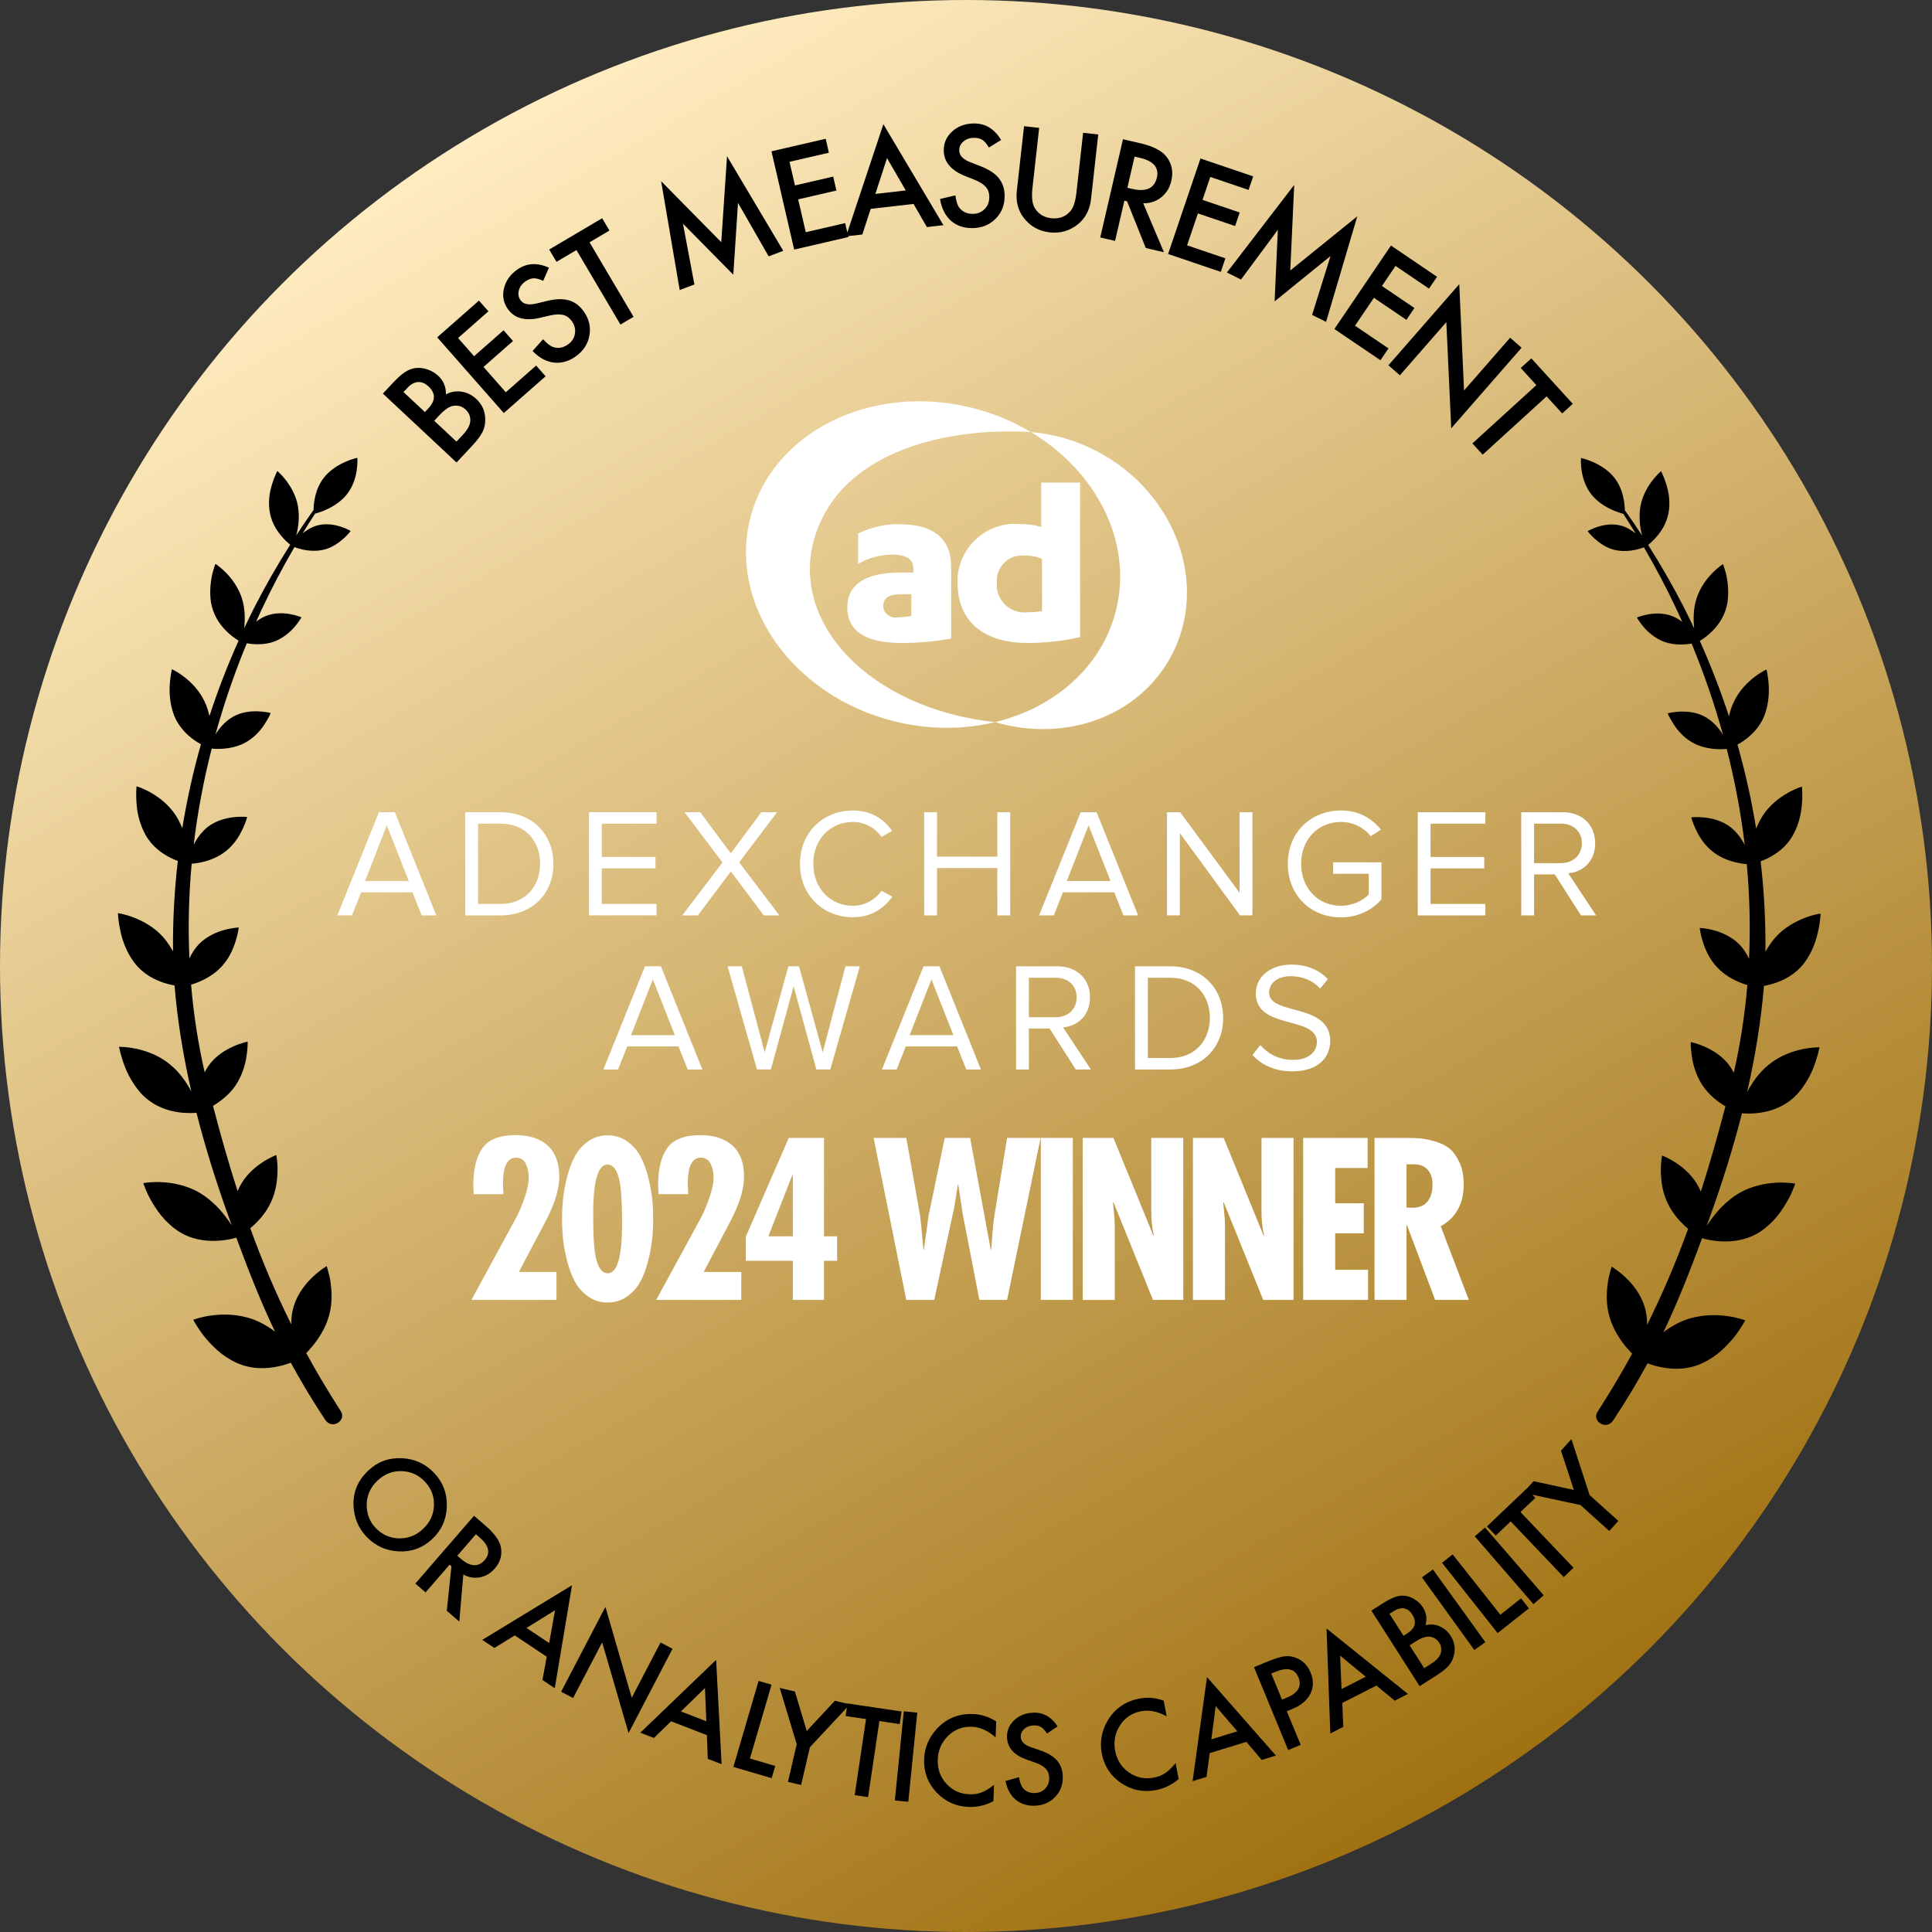 <?xml version="1.0" encoding="UTF-8"?>
<svg xmlns="http://www.w3.org/2000/svg" xmlns:xlink="http://www.w3.org/1999/xlink" viewBox="0 0 520 520">
  <rect x="0" y="0" width="520" height="520" fill="#333333" stroke="none"/>
  <defs>
    <linearGradient id="linear-gradient" x1="390.022" y1="485.204" x2="129.978" y2="34.796" gradientUnits="userSpaceOnUse">
      <stop offset="0" stop-color="#a07111"/>
      <stop offset="1" stop-color="#ffecc0"/>
    </linearGradient>
  </defs>
  <g id="adxchanger-1-2024" isolation="isolate">
    <circle cx="260" cy="260" r="260" fill="url(#linear-gradient)"/>
    <g id="BEST_MEASUREMENT" data-name="BEST MEASUREMENT">
      <path d="M124.243,105.419c-1.467-.233-2.873.009-4.217.725.033-2.007-.661-3.676-2.082-5.005-.779-.728-1.705-1.282-2.779-1.661-1.057-.379-2.098-.527-3.124-.443-1,.091-1.975.439-2.925,1.042-.942.595-2.033,1.556-3.274,2.882l-2.786,2.978,19.819,18.543,4.239-4.531c1.265-1.352,2.194-2.593,2.786-3.724.512-1.062.747-2.23.704-3.506-.045-2.096-.842-3.869-2.39-5.318-1.181-1.105-2.504-1.766-3.971-1.982ZM115.242,109.972l-.877.937-5.763-5.392.985-1.053c.945-1.01,1.907-1.554,2.887-1.632.98-.078,1.936.319,2.869,1.192.958.897,1.442,1.834,1.449,2.812.008.978-.509,2.023-1.55,3.136ZM124.592,117.011l-1.729,1.848-5.994-5.608,1.417-1.515c1.505-1.609,2.837-2.457,3.995-2.546,1.182-.097,2.201.254,3.057,1.055.881.825,1.297,1.839,1.245,3.043-.062,1.13-.726,2.37-1.99,3.723ZM136.134,105.574l-5.991-6.81,7.932-6.978-2.543-2.89-7.932,6.978-4.307-4.896,8.17-7.187-2.543-2.89-11.245,9.892,17.926,20.378,11.245-9.892-2.542-2.89-8.17,7.187ZM153.059,80.815c-1.578-.444-3.52-.382-5.828.185l-2.843.686c-2.07.496-3.492.208-4.267-.866-.562-.779-.725-1.645-.487-2.597.231-.961.807-1.775,1.729-2.44.75-.542,1.473-.832,2.168-.871.648-.063,1.539.161,2.674.672l1.542-3.541c-3.208-1.442-6.081-1.248-8.619.583-1.882,1.358-3.05,3.054-3.504,5.087-.462,2.024-.096,3.863,1.098,5.516,1.769,2.452,4.619,3.228,8.551,2.327l2.762-.649c.722-.16,1.378-.254,1.965-.28.588-.027,1.115.019,1.583.136.468.118.89.312,1.266.582.376.271.718.62,1.027,1.047.768,1.064,1.06,2.19.877,3.378-.184,1.188-.793,2.155-1.829,2.902-1.312.946-2.652,1.191-4.022.735-.737-.22-1.648-.921-2.732-2.104l-2.829,3.169c1.785,1.833,3.699,2.873,5.741,3.119,2.061.233,4.046-.34,5.956-1.719,2.015-1.454,3.221-3.336,3.62-5.647.396-2.294-.136-4.454-1.597-6.478-1.09-1.511-2.424-2.488-4.002-2.932ZM164.032,62.052l-1.958-3.314-14.256,8.423,1.958,3.314,5.373-3.174,11.848,20.053,3.526-2.083-11.848-20.053,5.357-3.165ZM194.128,65.184l-16.185-16.425,4.996,29.311,3.961-1.501-3.082-16.37,13.551,13.739,1.266-19.333,8.253,14.392,3.929-1.488-15.138-25.468-1.551,23.144ZM228.059,62.578l-.584-2.526-10.601,2.449-2.042-8.838,10.293-2.378-.867-3.751-10.293,2.378-1.468-6.354,10.602-2.449-.867-3.751-14.592,3.372,6.11,26.444,14.592-3.371-.058-.249,3.811-.438,2.252-6.894,11.543-1.325,3.581,6.224,4.453-.511-16.161-27.18-9.705,29.148ZM243.793,51.263l-8.19.94,3.139-9.65,5.052,8.709ZM263.907,44.733l-2.725-1.063c-1.982-.777-2.983-1.827-3.004-3.151-.016-.961.346-1.764,1.086-2.409.739-.656,1.677-.994,2.814-1.012.926-.015,1.684.16,2.276.526.568.319,1.171,1.012,1.809,2.08l3.29-2.022c-1.807-3.018-4.275-4.502-7.403-4.451-2.32.038-4.248.76-5.784,2.168-1.536,1.396-2.288,3.114-2.255,5.152.049,3.023,1.943,5.29,5.683,6.799l2.637,1.047c.684.282,1.275.58,1.772.894.497.314.904.653,1.221,1.017.316.364.551.765.705,1.202.154.437.235.919.243,1.446.021,1.312-.383,2.403-1.213,3.272-.83.869-1.883,1.314-3.16,1.335-1.617.026-2.857-.54-3.72-1.698-.478-.602-.824-1.698-1.038-3.288l-4.133.981c.416,2.525,1.391,4.472,2.925,5.842,1.558,1.37,3.514,2.035,5.869,1.997,2.484-.04,4.55-.894,6.2-2.562,1.637-1.655,2.436-3.731,2.395-6.227-.03-1.863-.565-3.428-1.606-4.694-1.04-1.267-2.669-2.327-4.886-3.182ZM289.705,51.986c-.263,2.353-.831,4.005-1.703,4.957-1.303,1.423-2.985,2.019-5.046,1.789-2.05-.229-3.553-1.181-4.509-2.856-.638-1.156-.826-2.893-.568-5.211l1.815-16.247-4.07-.455-1.94,17.365c-.318,2.842.306,5.281,1.871,7.319,1.751,2.271,4.076,3.568,6.976,3.892,2.9.324,5.46-.427,7.681-2.255,1.976-1.642,3.122-3.884,3.44-6.726l1.94-17.365-4.07-.455-1.815,16.247ZM315.271,48.661c.555-2.398.145-4.525-1.23-6.383-1.249-1.672-3.62-2.912-7.114-3.721l-4.675-1.082-6.118,26.442,3.99.923,2.504-10.823.719.166,5.048,12.571,4.881,1.129-5.579-13.163c1.845.03,3.461-.504,4.845-1.603,1.385-1.099,2.294-2.584,2.727-4.457ZM311.372,47.813c-.668,2.889-2.892,3.896-6.671,3.021l-1.267-.293,1.942-8.392,1.421.329c3.676.851,5.201,2.629,4.575,5.335ZM322.423,57.441l10.005,3.392,1.236-3.646-10.005-3.392,2.094-6.176,10.305,3.494,1.236-3.646-14.184-4.809-8.715,25.704,14.183,4.809,1.236-3.646-10.305-3.494,2.912-8.59ZM347.281,72.805l1.057-23.035-18.115,23.578,3.793,1.887,9.919-13.383-.876,19.277,15.047-12.205-4.954,15.834,3.761,1.872,8.405-28.41-18.038,14.585ZM364.701,87.664l5.091-7.507,8.743,5.93,2.161-3.186-8.743-5.93,3.66-5.397,9.005,6.107,2.161-3.186-12.395-8.406-15.233,22.462,12.395,8.406,2.161-3.186-9.005-6.107ZM406.457,90.899l-12.409,14.204-1.283-28.616-19.07,21.83,3.085,2.695,12.501-14.31,1.317,28.577,18.943-21.684-3.084-2.695ZM412.161,96.45l-2.845,2.593,4.203,4.612-17.214,15.689,2.759,3.027,17.214-15.689,4.192,4.599,2.845-2.593-11.154-12.238Z" fill-rule="evenodd"/>
    </g>
    <g id="OR_ANALYTICS_CAPABILITY" data-name="OR ANALYTICS CAPABILITY">
      <path d="M120.259,405.545c.131-3.474-.971-6.472-3.308-8.993-2.365-2.552-5.285-3.908-8.757-4.069-3.48-.169-6.466.901-8.956,3.21-2.835,2.627-4.199,5.752-4.093,9.375.104,3.284,1.215,6.068,3.332,8.352,2.393,2.582,5.326,3.961,8.799,4.137,3.458.175,6.459-.916,9.003-3.274,2.529-2.344,3.855-5.257,3.98-8.739ZM107.288,414.054c-2.466-.086-4.56-1.057-6.28-2.914-1.586-1.711-2.354-3.804-2.305-6.279.042-2.482,1.042-4.63,2.997-6.443,1.864-1.728,4.018-2.546,6.461-2.453,2.459.078,4.542,1.038,6.248,2.879,1.714,1.849,2.509,3.994,2.387,6.437-.108,2.443-1.105,4.539-2.992,6.288-1.864,1.728-4.037,2.556-6.518,2.484ZM134.856,416.64c-.287-1.833-1.636-3.792-4.046-5.878l-3.225-2.792-15.788,18.242,2.753,2.383,6.462-7.467.496.429-1.252,11.976,3.367,2.914,1.081-12.662c1.438.79,2.929,1.04,4.474.752,1.544-.289,2.876-1.079,3.994-2.37,1.432-1.654,1.993-3.496,1.684-5.527ZM130.46,419.881c-1.725,1.993-3.891,1.861-6.497-.396l-.874-.757,5.01-5.789.981.849c2.536,2.195,2.996,4.226,1.381,6.093ZM129.803,441.377l3.263,2.176,5.487-3.384,8.593,5.729-1.144,6.279,3.315,2.21,4.643-27.722-24.156,14.711ZM147.809,442.227l-6.097-4.065,7.67-4.745-1.573,8.81ZM177.787,442.082l-7.754,14.865-7.086-24.457-11.917,22.844,3.228,1.684,7.812-14.975,7.107,24.415,11.838-22.692-3.228-1.684ZM172.35,466.352l3.657,1.417,4.623-4.492,9.63,3.732.243,6.378,3.715,1.44-1.471-28.069-20.397,19.594ZM183.28,460.634l6.461-6.294.372,8.942-6.833-2.648ZM207.667,453.439l-3.494-1.023-6.781,23.152,10.302,3.017.962-3.284-6.808-1.994,5.819-19.869ZM242.667,460.651l-14.558-2.167-.01.067-3.396-.789-7.568,8.14-3.192-10.638-4.079-.947,4.572,15.129-2.357,10.152,3.546.823,2.357-10.152,9.96-10.661-.336,2.26,5.486.817-3.049,20.477,3.601.536,3.048-20.478,5.471.814.504-3.385ZM240.847,484.596l3.622.364,2.414-24.004-3.622-.364-2.414,24.004ZM252.054,465.419c-2.112,2.335-3.221,5.039-3.326,8.11-.117,3.425.995,6.392,3.338,8.901,2.354,2.488,5.254,3.791,8.699,3.91,2.29.078,4.497-.435,6.619-1.54l.15-4.388c-.61.479-1.19.887-1.738,1.222-.548.336-1.076.599-1.583.79-.91.386-2.004.557-3.285.513-2.478-.085-4.541-1.026-6.188-2.823-1.648-1.797-2.428-3.96-2.342-6.49.088-2.561,1.015-4.697,2.784-6.408,1.758-1.722,3.876-2.541,6.353-2.456,2.249.077,4.394,1.031,6.437,2.863l.148-4.31c-1.98-1.245-4.052-1.905-6.217-1.98-3.966-.136-7.249,1.227-9.849,4.087ZM284.44,473.772c-.97-1.087-2.455-1.97-4.455-2.649l-2.458-.846c-1.788-.618-2.716-1.515-2.783-2.69-.049-.853.244-1.579.877-2.178.633-.61,1.454-.944,2.463-1.001.821-.047,1.502.081,2.041.385.516.263,1.077.857,1.682,1.782l2.849-1.915c-1.714-2.615-3.96-3.843-6.736-3.685-2.059.117-3.745.829-5.058,2.135-1.314,1.296-1.919,2.848-1.816,4.658.153,2.683,1.917,4.628,5.293,5.833l2.38.835c.618.226,1.154.469,1.607.73.453.261.827.548,1.121.859.294.312.517.659.67,1.042.152.383.242.808.268,1.276.067,1.165-.253,2.148-.959,2.95-.705.802-1.625,1.235-2.759,1.3-1.435.082-2.557-.376-3.365-1.373-.447-.517-.794-1.478-1.041-2.883l-3.635,1.021c.461,2.227,1.397,3.922,2.809,5.083,1.433,1.16,3.195,1.68,5.285,1.561,2.205-.126,4.009-.959,5.413-2.5,1.394-1.53,2.029-3.402,1.902-5.617-.094-1.654-.626-3.024-1.596-4.111ZM314.987,476.107c-.461.448-.917.822-1.369,1.12-.802.577-1.832.986-3.091,1.226-2.435.464-4.655.002-6.659-1.387-2.004-1.389-3.243-3.326-3.717-5.813-.48-2.517-.047-4.805,1.299-6.865,1.334-2.068,3.219-3.334,5.654-3.798,2.21-.421,4.514.036,6.91,1.37l-.808-4.236c-2.206-.778-4.373-.964-6.501-.558-3.899.743-6.799,2.797-8.703,6.161-1.545,2.744-2.029,5.626-1.454,8.644.642,3.367,2.382,6.015,5.221,7.944,2.845,1.907,5.961,2.538,9.348,1.892,2.251-.429,4.29-1.417,6.116-2.964l-.823-4.313c-.49.602-.965,1.128-1.425,1.576ZM320.992,479.403l3.749-1.152.847-6.39,9.872-3.035,4.141,4.857,3.808-1.171-18.542-21.125-3.876,28.016ZM327.205,459.201l5.831,6.789-7.004,2.154,1.174-8.943ZM348.868,446.22c-1.03-.42-2.08-.561-3.15-.424-1.06.133-2.525.586-4.393,1.357l-3.813,1.574,9.204,22.3,3.365-1.389-3.738-9.056,1.56-.644c2.321-.958,3.918-2.316,4.793-4.074.875-1.758.89-3.658.048-5.699-.787-1.907-2.079-3.221-3.876-3.945ZM346.313,456.944l-1.257.519-2.897-7.019,1.112-.459c3.187-1.315,5.256-.822,6.205,1.479.982,2.378-.073,4.205-3.164,5.481ZM358.05,466.578l3.494-1.781-.266-6.441,9.202-4.69,4.916,4.071,3.55-1.809-21.903-17.615,1.008,28.265ZM367.604,451.292l-6.529,3.328-.384-9.012,6.913,5.684ZM387.475,437.721c-1.212-.524-2.476-.625-3.791-.304.47-1.721.24-3.311-.691-4.768-.51-.799-1.186-1.48-2.027-2.042-.827-.559-1.691-.916-2.593-1.07-.881-.142-1.798-.057-2.749.254-.942.305-2.094.892-3.455,1.761l-3.055,1.951,12.984,20.333,4.649-2.969c1.387-.886,2.461-1.75,3.22-2.594.675-.802,1.134-1.756,1.378-2.864.423-1.815.127-3.517-.888-5.106-.774-1.211-1.768-2.072-2.983-2.581ZM377.759,440.273l-3.776-5.913,1.08-.69c1.036-.661,1.984-.918,2.845-.77.861.149,1.597.701,2.208,1.658.628.983.838,1.897.629,2.741-.209.844-.884,1.63-2.025,2.359l-.961.614ZM387.756,445.013c-.302.959-1.147,1.882-2.534,2.767l-1.896,1.211-3.927-6.15,1.554-.992c1.651-1.054,2.984-1.491,4.001-1.312,1.04.177,1.84.704,2.401,1.582.577.904.712,1.869.402,2.895ZM382.716,424.551l14.113,19.566,2.953-2.13-14.113-19.566-2.953,2.13ZM403.828,434.608l-12.844-16.237-2.855,2.259,14.967,18.921,8.419-6.66-2.123-2.684-5.564,4.401ZM396.944,413.508l15.783,18.246,2.754-2.382-15.783-18.246-2.753,2.382ZM427.838,402.383l-4.89-15.046-2.803,3.111,3.461,10.562-10.855-2.354-1.845,2.049-.024-.026-10.659,10.15,2.36,2.478,4.017-3.825,14.277,14.993,2.636-2.51-14.276-14.993,4.006-3.814-.817-.858,12.976,2.788,7.743,6.975,2.437-2.705-7.743-6.975Z" fill-rule="evenodd"/>
    </g>
    <g id="_2024_WINNER" data-name="2024 WINNER">
      <path d="M150.529,316.679c0-3.662-1.032-6.439-3.094-8.328-2.063-1.889-4.945-2.834-8.646-2.834-4.28,0-7.249,1.148-8.907,3.441-1.658,2.294-2.487,5.659-2.487,10.092l.116,2.371h7.981l-.116-2.776c0-4.703,1.157-7.056,3.47-7.056,1.233,0,2.12.54,2.66,1.619.54,1.08.81,2.333.81,3.759,0,1.466-.367,3.239-1.099,5.321-.733,2.082-1.359,3.635-1.88,4.656-.52,1.022-1.398,2.651-2.631,4.887l-9.832,18.044h22.902v-7.518h-10.121l7.287-13.822c2.39-4.588,3.586-8.54,3.586-11.856ZM174.472,316.881c-.54-2.14-1.234-4.01-2.082-5.61-.849-1.599-2.034-2.95-3.557-4.048-1.524-1.099-3.288-1.648-5.292-1.648s-3.769.549-5.292,1.648c-1.523,1.099-2.709,2.449-3.557,4.048-.849,1.6-1.542,3.47-2.082,5.61-.541,2.14-.897,4.097-1.07,5.87-.174,1.774-.26,3.548-.26,5.321s.087,3.548.26,5.321c.173,1.774.529,3.73,1.07,5.87.539,2.14,1.233,4.01,2.082,5.61.848,1.6,2.033,2.95,3.557,4.048,1.523,1.099,3.287,1.648,5.292,1.648s3.768-.549,5.292-1.648c1.523-1.099,2.708-2.448,3.557-4.048.848-1.599,1.542-3.47,2.082-5.61.539-2.14.897-4.096,1.07-5.87.174-1.773.26-3.547.26-5.321s-.087-3.547-.26-5.321c-.173-1.773-.53-3.73-1.07-5.87ZM167.417,328.766c.077,9.292-1.215,13.938-3.875,13.938-1.311,0-2.295-1.118-2.95-3.354-.617-2.082-.925-5.841-.925-11.278v-.694c-.078-9.291,1.215-13.938,3.875-13.938,1.31,0,2.293,1.119,2.949,3.354.616,2.082.925,5.841.925,11.278v.694ZM200.266,316.679c0-3.662-1.032-6.439-3.094-8.328-2.063-1.889-4.945-2.834-8.646-2.834-4.28,0-7.249,1.148-8.906,3.441-1.658,2.294-2.487,5.659-2.487,10.092l.116,2.371h7.981l-.116-2.776c0-4.703,1.157-7.056,3.47-7.056,1.234,0,2.12.54,2.66,1.619.539,1.08.81,2.333.81,3.759,0,1.466-.367,3.239-1.099,5.321-.733,2.082-1.359,3.635-1.88,4.656-.52,1.022-1.398,2.651-2.631,4.887l-9.832,18.044h22.902v-7.518h-10.121l7.287-13.822c2.39-4.588,3.586-8.54,3.586-11.856ZM221.78,306.269h-9.485l-11.567,26.604v6.477h12.666v10.526h8.386v-10.526h3.528v-6.593h-3.528v-26.488ZM213.394,332.757h-6.593l6.477-16.54h.116v16.54ZM267.643,327.205c-.155.925-.28,1.89-.376,2.892-.097,1.003-.183,2.121-.26,3.354-.078,1.234-.155,2.198-.231,2.892h-.116l-5.552-30.074h-6.825l-4.338,20.82c-.078.425-.501,3.509-1.272,9.253h-.116c-.54-5.706-.849-8.791-.925-9.253l-3.701-20.82h-8.791l8.791,43.607h7.518l4.974-23.018c.192-.771.366-1.599.52-2.487.154-.886.308-1.88.463-2.978.154-1.099.289-1.937.405-2.516h.116l1.214,7.981,4.453,23.018h7.461l9.022-43.607h-9.022l-3.412,20.936ZM280.135,349.876h8.617v-43.607h-8.617v43.607ZM309.862,325.875c0,2.545.231,4.742.694,6.593l-.116.116-10.757-26.314h-8.27v43.607h8.617v-20.011l-.058-1.793-.405-4.395.116-.116,10.641,26.314h8.155v-43.607h-8.617v19.606ZM339.531,325.875c0,2.545.231,4.742.694,6.593l-.116.116-10.757-26.314h-8.27v43.607h8.617v-20.011l-.058-1.793-.405-4.395.116-.116,10.641,26.314h8.155v-43.607h-8.617v19.606ZM359.368,331.947h7.692v-8.097h-7.692v-9.485h8.733v-8.097h-17.35v43.607h17.466v-8.097h-8.849v-9.832ZM387.764,330.039c4.125-2.275,6.188-6.034,6.188-11.278,0-2.274-.376-4.231-1.128-5.87-.752-1.638-1.629-2.872-2.631-3.701-1.003-.829-2.285-1.475-3.846-1.937-1.562-.463-2.883-.742-3.962-.839-1.08-.096-2.333-.145-3.759-.145h-8.675v43.607h8.617v-20.126h.116l7.576,20.126h9.08l-7.576-19.837ZM384.236,323.359c-.887,1.138-2.275,1.706-4.164,1.706l-1.504-.058v-11.625h1.157c2.043-.116,3.528.338,4.453,1.359.925,1.022,1.388,2.381,1.388,4.077,0,1.89-.444,3.403-1.33,4.54Z" fill="#fff" fill-rule="evenodd"/>
    </g>
    <g id="adexchnager">
      <path d="M242.217,141.109v-.028c-3.911-.084-7.767.785-11.259,2.524v8.19c2.822-1.683,6.063-2.552,9.36-2.524,2.989,0,5.504.926,5.504,3.59v1.234h-3.492c-8.913,0-14.277,2.917-14.277,9.396,0,7.349,6.538,9.565,14.584,9.565,4.47,0,8.94-.365,13.355-1.178v-19.382c0-8.443-5.951-11.388-13.774-11.388ZM245.289,165.82h-.028c-1.09.196-2.207.309-3.325.309-1.816.477-3.688-.589-4.163-2.412,0-.028,0-.084-.028-.112v-.589c0-2.104,1.593-3.085,4.778-3.085h2.766v5.89ZM280.241,129.889v11.977c-1.844-.589-3.772-.841-5.7-.813-8.521-.729-16.037,5.61-16.791,14.165v1.907c0,10.322,7.404,15.932,18.719,15.932,4.778,0,9.555-.505,14.249-1.571v-41.596h-10.477ZM280.464,164.585h-.252l.028-.056c-1.173.168-2.347.252-3.52.252-4.079.561-7.823-2.328-8.41-6.395-.056-.533-.056-1.066,0-1.599-.279-3.702,2.487-6.956,6.174-7.237h.028c.391-.056.782-.056,1.174,0,1.648-.084,3.297.224,4.778.898v14.137ZM219.532,143.779c7.008-21.266,32.538-28.198,54.688-27.628,1.077.008,2.158.051,3.243.138-4.781-2.861-10.135-5.104-15.936-6.543-27.205-6.75-53.911,6.671-59.649,29.978-5.738,23.307,11.665,47.673,38.87,54.424,9.378,2.327,18.696,2.256,27.117.211-33.501-3.536-56.153-26.849-48.333-50.578ZM295.641,121.679c-5.869-3.14-12.069-4.899-18.177-5.39,17.637,10.554,27.448,29.544,22.934,47.88-3.76,15.273-16.524,26.3-32.532,30.189,18.758,5.563,38.681-1.422,47.404-17.856,10.12-19.065,1.332-43.61-19.628-54.823Z" fill="#fff" fill-rule="evenodd"/>
    </g>
    <g id="ADEXCHANGER_AWARDS" data-name="ADEXCHANGER AWARDS">
      <path d="M176.719,243.295h-14.738v-9.576h14.447v-3.081h-14.447v-8.951h14.738v-3.081h-18.194v27.77h18.194v-3.081ZM314.978,260.082h-9.493v27.77h9.493c8.66,0,14.239-5.954,14.239-13.864,0-7.869-5.579-13.906-14.239-13.906ZM314.978,284.771h-6.037v-21.608h6.037c6.87,0,10.658,4.83,10.658,10.825,0,5.954-3.914,10.783-10.658,10.783ZM381.588,246.376h18.194v-3.081h-14.739v-9.576h14.447v-3.081h-14.447v-8.951h14.739v-3.081h-18.194v27.77ZM134.712,218.606h-9.493v27.77h9.493c8.66,0,14.239-5.954,14.239-13.864,0-7.869-5.579-13.906-14.239-13.906ZM134.712,243.295h-6.037v-21.608h6.037c6.87,0,10.658,4.83,10.658,10.825,0,5.954-3.914,10.783-10.658,10.783ZM187.834,246.376l8.868-11.824,8.868,11.824h4.205l-10.825-14.281,10.2-13.489h-4.247l-8.202,11.075-8.243-11.075h-4.205l10.2,13.531-10.825,14.239h4.205ZM101.99,218.606l-11.2,27.77h3.955l2.456-6.203h13.823l2.456,6.203h3.955l-11.158-27.77h-4.288ZM98.243,237.133l5.87-14.988,5.912,14.988h-11.783ZM229.592,246.875c4.913,0,8.243-2.332,10.575-5.537l-2.914-1.582c-1.582,2.331-4.496,4.039-7.66,4.039-6.079,0-10.7-4.705-10.7-11.283,0-6.661,4.621-11.283,10.7-11.283,3.164,0,6.079,1.665,7.66,4.039l2.873-1.624c-2.207-3.164-5.62-5.496-10.533-5.496-7.994,0-14.281,5.829-14.281,14.364s6.287,14.364,14.281,14.364ZM422.097,235.051c3.789-.333,7.244-3.081,7.244-8.077,0-5.121-3.664-8.368-8.743-8.368h-11.158v27.77h3.456v-11.033h5.579l7.036,11.033h4.08l-7.494-11.324ZM412.896,232.303v-10.617h7.286c3.289,0,5.579,2.123,5.579,5.288,0,3.123-2.29,5.329-5.579,5.329h-7.286ZM173.596,260.082l-11.2,27.77h3.955l2.456-6.203h13.823l2.456,6.203h3.955l-11.158-27.77h-4.288ZM169.849,278.609l5.87-14.988,5.912,14.988h-11.782ZM293.372,268.45c0-5.121-3.664-8.368-8.743-8.368h-11.158v27.77h3.456v-11.033h5.579l7.036,11.033h4.08l-7.494-11.324c3.789-.333,7.244-3.081,7.244-8.077ZM276.926,273.779v-10.617h7.286c3.289,0,5.579,2.123,5.579,5.288,0,3.123-2.29,5.329-5.579,5.329h-7.286ZM221.432,283.23l-6.37-23.149h-2.873l-6.37,23.149-6.162-23.149h-3.83l7.911,27.77h3.747l6.12-22.399,6.12,22.399h3.747l7.952-27.77h-3.872l-6.12,23.149ZM333.63,240.297l-15.987-21.691h-3.539v27.77h3.456v-22.149l16.196,22.149h3.331v-27.77h-3.456v21.691ZM295.161,218.606h-4.288l-11.2,27.77h3.955l2.456-6.203h13.823l2.456,6.203h3.955l-11.158-27.77ZM287.126,237.133l5.871-14.988,5.912,14.988h-11.783ZM341.581,267.16c0-2.623,2.415-4.413,5.704-4.413,3.039,0,5.954.999,8.036,3.331l2.082-2.54c-2.331-2.456-5.62-3.914-9.826-3.914-5.496,0-9.576,3.164-9.576,7.744,0,9.909,16.445,5.912,16.445,13.073,0,2.165-1.582,4.83-6.536,4.83-3.914,0-6.911-1.915-8.701-3.997l-2.082,2.665c2.29,2.581,5.871,4.413,10.658,4.413,7.494,0,10.242-4.163,10.242-8.16,0-10.367-16.445-6.786-16.445-13.031ZM268.434,230.555h-16.237v-11.949h-3.456v27.77h3.456v-12.74h16.237v12.74h3.456v-27.77h-3.456v11.949ZM358.816,235.176h9.576v5.621c-1.415,1.416-4.163,2.998-7.494,2.998-6.079,0-10.7-4.705-10.7-11.283,0-6.661,4.621-11.283,10.7-11.283,3.331,0,6.287,1.582,8.036,3.83l2.748-1.749c-2.415-2.998-5.829-5.163-10.783-5.163-7.91,0-14.28,5.704-14.28,14.364s6.37,14.405,14.28,14.405c4.538,0,8.327-1.915,10.908-4.83v-9.992h-12.99v3.081ZM248.575,260.082l-11.2,27.77h3.955l2.456-6.203h13.822l2.457,6.203h3.955l-11.158-27.77h-4.288ZM244.828,278.609l5.87-14.988,5.912,14.988h-11.782Z" fill="#fff" fill-rule="evenodd"/>
    </g>
    <g id="leaves">
      <path d="M93.434,132.954c3.247-4.176,2.74-9.743,2.74-9.743,0,0-5.77,1.203-9.017,5.379-2.376,3.056-2.74,6.849-2.765,8.668-1.599,2.252-3.154,4.534-4.664,6.842.039-.144.078-.287.117-.439.518-2.034.814-4.811.322-7.57-.526-2.779-1.902-5.119-3.151-6.757-1.248-1.639-2.375-2.567-2.375-2.567,0,0-.776,1.444-1.429,3.6-.317,1.083-.638,2.318-.746,3.674-.113,1.353-.078,2.784.215,4.194.294,1.411.813,2.663,1.438,3.755.637,1.1,1.366,2.031,2.052,2.786.766.841,1.463,1.45,1.941,1.835-3.458,5.451-6.672,11.046-9.605,16.777-.95,1.871-1.869,3.756-2.76,5.654.2-2.279.279-5.211-.673-8.111-.976-2.92-2.684-5.192-4.231-6.766-1.534-1.569-2.856-2.4-2.856-2.4,0,0-.168.411-.393,1.123-.216.716-.532,1.71-.712,2.929-.194,1.211-.329,2.607-.295,4.064.017.728.076,1.472.191,2.215.129.75.321,1.503.577,2.238,1.027,2.944,2.946,5.07,4.603,6.47.89.751,1.696,1.289,2.257,1.63-2.969,6.634-5.603,13.405-7.844,20.295-.277-1.298-.688-2.633-1.327-3.936-1.361-2.927-3.548-5.109-5.399-6.548-1.85-1.44-3.367-2.126-3.367-2.126,0,0-.474,1.871-.612,4.497-.127,2.629.22,6.045,1.658,8.997,1.521,2.978,3.868,4.938,5.83,6.163.323.201.632.379.928.542-2.104,7.44-3.788,14.986-5.018,22.598-.47-1.181-1.072-2.369-1.786-3.492-1.873-2.88-4.503-4.846-6.667-6.078-2.167-1.235-3.858-1.72-3.858-1.72,0,0-.063.513-.087,1.381-.025.867-.019,2.088.104,3.493.197,2.802,1.107,6.374,3.049,9.266,2.006,2.902,4.81,4.594,7.054,5.567.344.148.669.273.984.39-.936,8.084-1.376,16.217-1.288,24.349-.304-.557-.629-1.113-.998-1.66-.486-.733-1.005-1.45-1.61-2.132-2.402-2.724-5.466-4.366-7.92-5.312-2.431-.948-4.286-1.185-4.286-1.185,0,0-.011.551.089,1.47.104.919.295,2.205.636,3.667.636,2.922,2.085,6.541,4.581,9.264,2.542,2.726,5.741,4.039,8.244,4.687.607.156,1.152.263,1.664.352.799,9.614,2.373,19.133,4.524,28.539-1.295-2.378-3.063-5.099-5.69-7.225-2.911-2.451-6.355-3.665-9.068-4.249-2.715-.587-4.692-.527-4.692-.527,0,0,.403,2.322,1.546,5.29.548,1.486,1.39,3.114,2.414,4.683,1.033,1.568,2.27,3.073,3.844,4.278,3.114,2.42,6.581,3.254,9.341,3.484,1.58.133,2.86.078,3.69.008,2.36,9.288,5.247,18.461,8.482,27.499.343.944.679,1.861,1.015,2.781-.27-.412-.566-.845-.897-1.299-.902-1.228-1.941-2.608-3.26-3.908-1.329-1.297-2.81-2.561-4.543-3.575-1.733-1.013-3.565-1.678-5.303-2.116-1.725-.442-3.392-.644-4.845-.713-2.908-.141-4.962.269-4.962.269,0,0,.19.591.583,1.551.197.48.444,1.051.744,1.685.314.63.693,1.318,1.122,2.041.87,1.441,1.916,3.029,3.265,4.479,1.354,1.448,2.928,2.787,4.714,3.782,3.638,1.967,7.451,2.176,10.324,1.927,1.987-.176,3.514-.562,4.287-.787,3.396,9.179,6.591,17.279,10.404,25.271-1.705-1.271-3.672-2.453-5.873-3.282-.99-.363-1.988-.634-2.975-.829-.978-.2-1.933-.332-2.87-.401-1.871-.14-3.64-.043-5.165.152-3.051.387-5.116,1.189-5.116,1.189,0,0,.301.58.878,1.505.588.918,1.404,2.208,2.556,3.548,1.146,1.343,2.543,2.781,4.152,4.063,1.659,1.254,3.527,2.351,5.556,3.05,4.097,1.376,8.106.864,11.038.064.785-.216,1.466-.45,2.085-.681,2.696,4.987,5.731,10.067,9.328,15.485,1.897,2.629,5.747-.004,4.113-2.458-3.402-5.273-6.483-10.46-9.299-15.618.442-.445.933-.969,1.449-1.578,1.749-2.061,3.727-4.989,4.659-8.402,1.015-3.466.765-6.746.417-9.264-.192-1.249-.463-2.278-.672-3.005-.193-.735-.347-1.155-.347-1.155,0,0-1.658.966-3.618,2.789-1.969,1.83-4.156,4.491-5.241,7.997-.522,1.651-.681,3.3-.666,4.881-4.25-8.528-7.85-17.064-11.032-25.855,1.932-1.628,4.175-3.997,5.548-6.988.712-1.529,1.181-3.095,1.434-4.564.129-.736.21-1.45.255-2.129.057-.684.096-1.339.099-1.943.012-1.209-.075-2.228-.166-2.947-.096-.717-.176-1.139-.176-1.139,0,0-1.709.634-3.795,2.01-2.09,1.38-4.572,3.522-6.124,6.629-.183.363-.341.731-.484,1.099-2.375-7.367-4.542-14.98-6.625-22.97,1.993-1.199,4.41-3.028,6.117-5.559,1.738-2.629,2.592-5.556,2.905-7.818.155-1.131.271-2.113.29-2.805.029-.693.008-1.103.008-1.103,0,0-1.678.32-3.842,1.281-2.145.959-4.863,2.585-6.693,5.233-.394.563-.73,1.154-1.031,1.753-1.769-7.797-2.984-15.682-3.655-23.607.454-.135.942-.292,1.484-.499,2.099-.798,4.699-2.154,6.701-4.346,2.089-2.198,3.161-4.818,3.823-6.899.674-2.08.805-3.633.805-3.633,0,0-1.609.049-3.756.624-2.147.577-4.833,1.693-6.987,3.891-1.072,1.142-1.897,2.464-2.52,3.794-.382-8.486-.17-16.996.612-25.469.622-.051,1.446-.149,2.41-.353,2.059-.433,4.658-1.314,6.812-3.068,2.229-1.747,3.607-4.035,4.465-5.89.909-1.845,1.241-3.277,1.241-3.277,0,0-1.505-.186-3.582.042-2.069.23-4.747.879-7.011,2.62-1.684,1.332-2.937,3.098-3.789,4.777,1.037-8.693,2.668-17.331,4.844-25.847.594.058,1.524.115,2.681.051,1.968-.107,4.498-.553,6.732-1.879,2.243-1.325,3.887-3.245,4.896-4.864.499-.811.93-1.519,1.182-2.043.262-.521.387-.843.387-.843,0,0-1.375-.381-3.335-.457-1.948-.071-4.548.151-6.828,1.467-2.1,1.209-3.716,3.084-4.713,4.79,2.3-8.34,5.125-16.55,8.441-24.566.396.068.831.133,1.327.18,1.836.172,4.237.107,6.482-.817,2.217-.938,3.969-2.507,5.134-3.864.582-.679,1.019-1.305,1.312-1.761.305-.45.468-.731.468-.731,0,0-1.227-.533-3.037-.863-1.806-.326-4.164-.424-6.47.473-1.001.391-1.902.942-2.707,1.56.468-1.044.94-2.086,1.424-3.122,2.695-5.764,5.668-11.417,8.892-16.946.482.182,1.149.406,1.959.596,1.66.39,3.843.618,6.053.069,2.213-.549,3.914-1.845,5.181-2.935,1.252-1.099,1.948-2.078,1.948-2.078,0,0-1.069-.642-2.693-1.163-1.624-.521-3.807-.915-6.053-.389-1.637.401-3.046,1.268-4.184,2.193,1.088-1.782,2.196-3.553,3.339-5.305,1.324-.344,5.88-1.744,8.634-5.285ZM476.432,264.984c2.505-.649,5.706-1.962,8.25-4.689,2.497-2.725,3.948-6.345,4.584-9.269.342-1.462.532-2.749.637-3.668.1-.92.089-1.471.089-1.471,0,0-1.856.237-4.289,1.186-2.456.947-5.522,2.59-7.926,5.315-.605.682-1.125,1.399-1.611,2.133-.37.547-.695,1.103-.999,1.66.088-8.136-.352-16.272-1.289-24.361.315-.117.64-.242.984-.391,2.246-.974,5.052-2.666,7.059-5.569,1.944-2.892,2.854-6.467,3.051-9.27.123-1.405.129-2.626.104-3.494-.024-.868-.087-1.381-.087-1.381,0,0-1.692.485-3.861,1.721-2.165,1.233-4.798,3.199-6.672,6.081-.714,1.123-1.317,2.312-1.788,3.493-1.231-7.616-2.917-15.165-5.022-22.608.296-.163.605-.341.929-.542,1.963-1.226,4.312-3.186,5.834-6.166,1.44-2.953,1.786-6.371,1.66-9.001-.137-2.628-.612-4.5-.612-4.5,0,0-1.518.686-3.369,2.127-1.852,1.439-4.041,3.622-5.402,6.551-.64,1.303-1.051,2.639-1.328,3.937-2.243-6.893-4.878-13.667-7.85-20.304.561-.342,1.368-.88,2.259-1.631,1.658-1.4,3.579-3.527,4.606-6.473.256-.736.448-1.489.578-2.239.115-.744.174-1.488.191-2.217.034-1.458-.101-2.854-.295-4.065-.179-1.219-.496-2.214-.712-2.93-.226-.712-.394-1.123-.394-1.123,0,0-1.322.831-2.858,2.401-1.547,1.574-3.257,3.848-4.234,6.769-.953,2.902-.873,5.835-.673,8.115-.892-1.898-1.811-3.784-2.762-5.656-2.935-5.733-6.152-11.331-9.612-16.785.479-.385,1.177-.995,1.943-1.836.687-.755,1.416-1.687,2.054-2.787.625-1.093,1.145-2.346,1.439-3.757.293-1.41.328-2.842.216-4.196-.108-1.357-.429-2.593-.747-3.676-.653-2.157-1.43-3.601-1.43-3.601,0,0-1.127.929-2.376,2.568-1.25,1.638-2.627,3.979-3.153,6.76-.493,2.761-.196,5.539.322,7.574.039.152.078.295.117.439-1.511-2.31-3.067-4.592-4.667-6.845-.025-1.82-.39-5.614-2.767-8.672-3.249-4.178-9.023-5.382-9.023-5.382,0,0-.507,5.57,2.742,9.747,2.755,3.543,7.315,4.943,8.64,5.288,1.143,1.753,2.252,3.525,3.341,5.307-1.139-.926-2.549-1.794-4.187-2.195-2.248-.527-4.432-.132-6.057.389-1.625.522-2.695,1.164-2.695,1.164,0,0,.696.98,1.949,2.079,1.269,1.09,2.971,2.387,5.185,2.936,2.212.549,4.397.322,6.058-.069.811-.19,1.479-.414,1.961-.596,3.226,5.531,6.201,11.187,8.898,16.953.485,1.037.957,2.079,1.425,3.123-.805-.618-1.707-1.169-2.709-1.56-2.308-.898-4.667-.8-6.474-.473-1.812.33-3.04.864-3.04.864,0,0,.162.281.468.731.293.457.731,1.083,1.313,1.762,1.166,1.358,2.919,2.928,5.138,3.866,2.247.924,4.65.989,6.487.817.496-.046.932-.111,1.328-.18,3.319,8.02,6.146,16.233,8.448,24.577-.998-1.707-2.615-3.583-4.717-4.793-2.281-1.316-4.883-1.538-6.832-1.468-1.962.076-3.338.458-3.338.458,0,0,.125.323.387.844.252.524.684,1.232,1.183,2.044,1.011,1.619,2.655,3.54,4.9,4.866,2.236,1.326,4.768,1.773,6.737,1.879,1.158.063,2.089.007,2.683-.051,2.177,8.52,3.809,17.161,4.847,25.859-.852-1.68-2.106-3.447-3.792-4.779-2.266-1.742-4.946-2.391-7.017-2.621-2.078-.228-3.584-.042-3.584-.042,0,0,.333,1.433,1.242,3.279.858,1.856,2.238,4.145,4.468,5.893,2.155,1.755,4.757,2.637,6.817,3.07.965.203,1.789.302,2.412.353.782,8.476.994,16.99.612,25.48-.624-1.331-1.449-2.654-2.522-3.796-2.156-2.199-4.844-3.315-6.992-3.893-2.149-.576-3.759-.625-3.759-.625,0,0,.132,1.554.806,3.634.662,2.082,1.735,4.704,3.826,6.903,2.003,2.193,4.605,3.55,6.705,4.348.542.206,1.031.363,1.485.499-.672,7.928-1.888,15.817-3.658,23.617-.302-.6-.637-1.191-1.032-1.754-1.831-2.649-4.551-4.276-6.698-5.235-2.166-.961-3.845-1.281-3.845-1.281,0,0-.021.41.009,1.104.019.692.136,1.674.29,2.806.314,2.263,1.168,5.192,2.907,7.822,1.707,2.532,4.127,4.363,6.121,5.562-2.085,7.993-4.253,15.61-6.63,22.98-.143-.369-.301-.736-.485-1.1-1.553-3.108-4.037-5.251-6.128-6.632-2.088-1.377-3.798-2.011-3.798-2.011,0,0-.08.423-.176,1.14-.091.719-.179,1.738-.167,2.948.004.604.042,1.26.099,1.944.045.68.126,1.394.256,2.13.252,1.469.722,3.036,1.435,4.566,1.374,2.992,3.618,5.362,5.552,6.991-3.184,8.794-6.787,17.334-11.04,25.866.015-1.582-.144-3.231-.667-4.883-1.086-3.507-3.274-6.169-5.245-8-1.961-1.823-3.62-2.79-3.62-2.79,0,0-.155.42-.347,1.156-.208.728-.48,1.757-.672,3.007-.349,2.519-.599,5.801.417,9.268.933,3.414,2.912,6.344,4.663,8.406.516.609,1.008,1.133,1.449,1.578-2.818,5.161-5.901,10.35-9.306,15.625-1.635,2.455,2.218,5.09,4.116,2.459,3.6-5.421,6.636-10.503,9.334-15.492.62.231,1.302.465,2.087.681,2.934.8,6.946,1.313,11.046-.064,2.03-.699,3.899-1.797,5.56-3.051,1.61-1.282,3.008-2.721,4.155-4.065,1.153-1.341,1.969-2.631,2.558-3.549.577-.926.878-1.506.878-1.506,0,0-2.067-.802-5.12-1.189-1.526-.195-3.296-.292-5.169-.152-.939.069-1.894.201-2.872.401-.988.196-1.986.466-2.977.83-2.202.829-4.171,2.011-5.877,3.283,3.816-7.995,7.013-16.1,10.412-25.283.773.226,2.302.612,4.29.788,2.875.25,6.691.041,10.331-1.928,1.788-.996,3.363-2.334,4.718-3.783,1.35-1.45,2.396-3.039,3.267-4.481.429-.723.808-1.412,1.123-2.042.3-.634.548-1.206.745-1.686.394-.96.584-1.552.584-1.552,0,0-2.055-.41-4.966-.269-1.455.069-3.122.271-4.849.713-1.739.438-3.572,1.103-5.307,2.117-1.734,1.015-3.217,2.279-4.546,3.577-1.32,1.3-2.359,2.682-3.262,3.91-.332.453-.628.887-.898,1.299.336-.92.672-1.838,1.016-2.782,3.238-9.042,6.127-18.219,8.489-27.511.83.07,2.111.125,3.693-.008,2.762-.231,6.231-1.065,9.348-3.486,1.575-1.206,2.814-2.712,3.847-4.28,1.025-1.57,1.868-3.198,2.416-4.685,1.144-2.97,1.547-5.293,1.547-5.293,0,0-1.978-.06-4.695.528-2.715.585-6.161,1.8-9.075,4.251-2.628,2.128-4.398,4.849-5.694,7.229,2.152-9.411,3.728-18.934,4.527-28.552.512-.089,1.058-.196,1.665-.352Z" fill-rule="evenodd"/>
    </g>
  </g>
</svg>